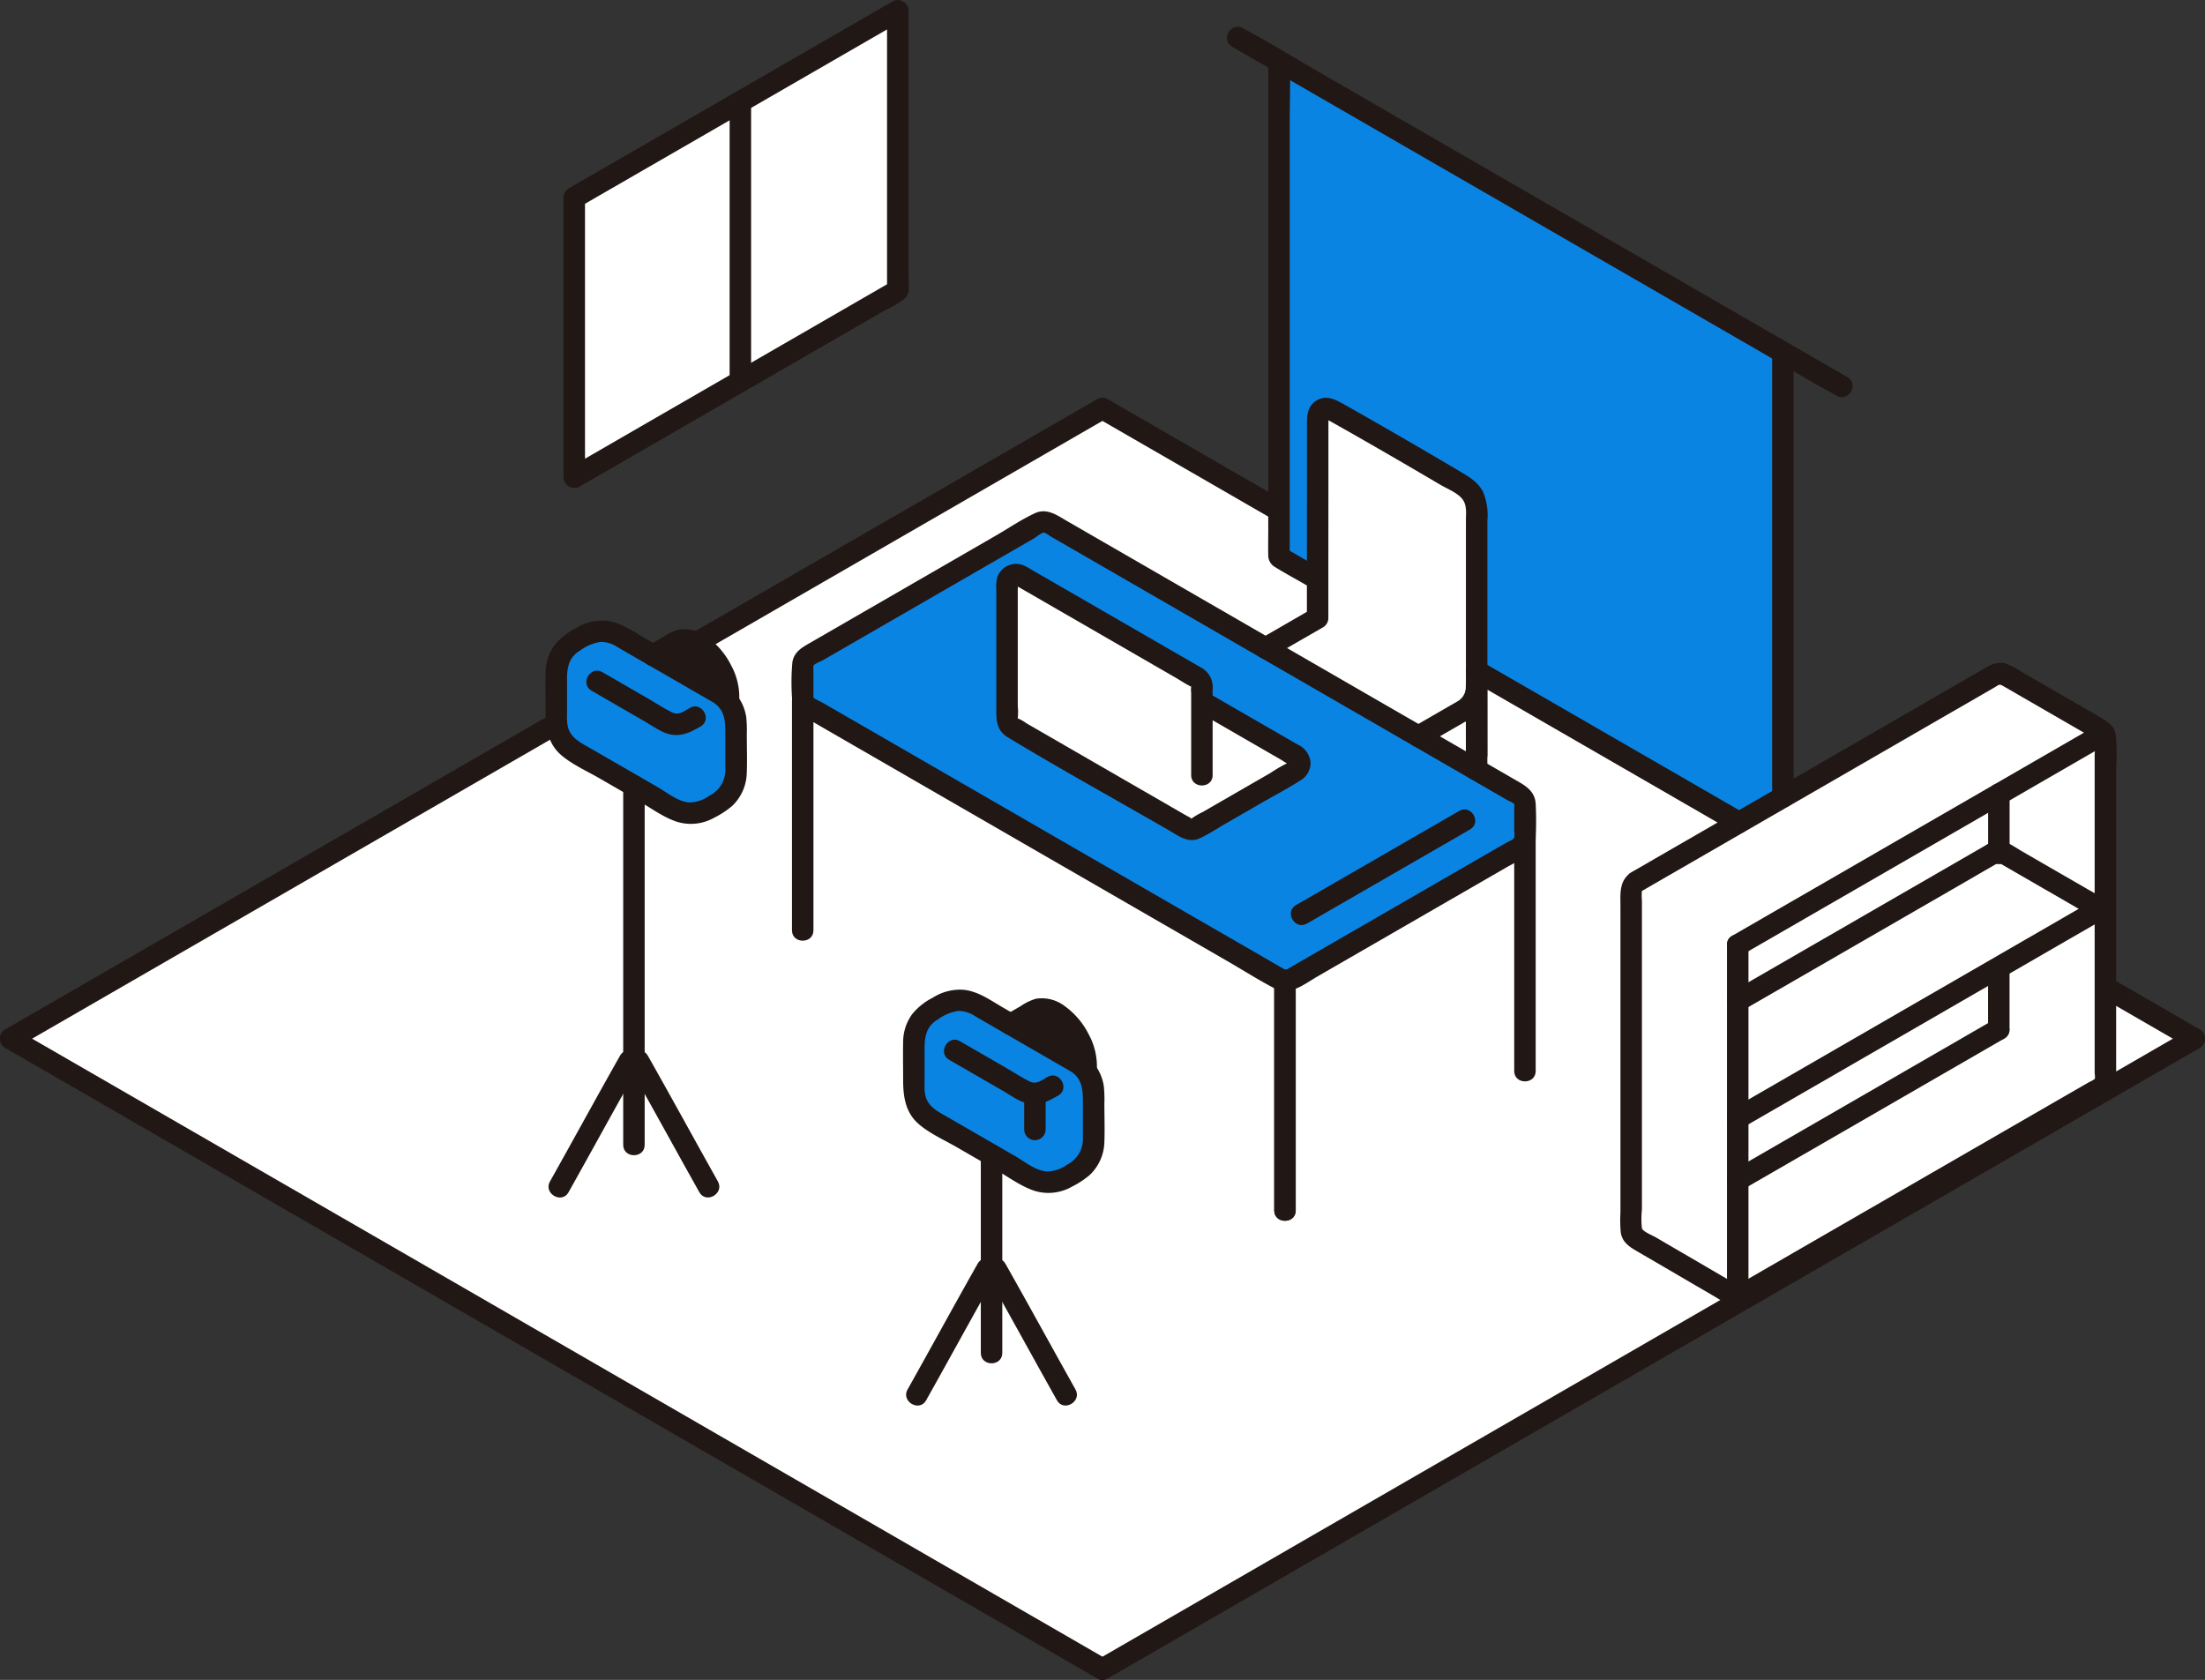 <?xml version="1.0" encoding="UTF-8"?>
<svg xmlns="http://www.w3.org/2000/svg" width="410.78" height="312.993">
  <rect width="100%" height="100%" fill="#333333" stroke="none"/>
  <defs>
    <style>.a{fill:#fff}.b{fill:#fcdc4a}.c{fill:#211715}</style>
  </defs>
  <path d="M205.38 76.112c-72.54 41.87-141.29 81.55-203.4 117.41 63.48 36.65 142.4 82.22 203.41 117.46 61.02-35.25 140.01-80.85 203.41-117.46a790991.582 790991.582 0 0 0-203.42-117.41Z" class="a"></path>
  <path d="M245.467 105.426c0-3.319 0-7.091.009-12.283v-15.36a1.7 1.7 0 0 1 2.52-1.49c6.11 3.4 18.06 10.32 24.59 14.23a5.137 5.137 0 0 1 2.5 4.085c-.011 14.662-.011 33.382-.011 33.382a5.081 5.081 0 0 1-2.55 4.42c-7.16 4.13-19.77 11.42-25.23 14.57a5.709 5.709 0 0 1-5.17 0c-3.86-2.23-16.97-9.77-22.95-13.2a2 2 0 0 1 .01-3.46c4.772-2.751 14.736-8.5 26.281-15.166l.001-9.728ZM167.258 2.011a182354.474 182354.474 0 0 1-60.275 34.8v52.114c20.027-11.562 39.852-23.011 60.274-34.8l.001-52.114ZM392.221 137.635a1.959 1.959 0 0 0-.986-1.7l-17.65-10.192a1.964 1.964 0 0 0-1.967-.007c-22.845 13.193-56.057 32.368-66.762 38.551a1.937 1.937 0 0 0-.976 1.69v63.078a1.949 1.949 0 0 0 .974 1.69c5.459 3.181 12.812 7.475 17.852 10.417a1.95 1.95 0 0 0 1.966.008c11.3-6.526 44.543-25.717 66.577-38.432a1.942 1.942 0 0 0 .977-1.693c-.003-13.587-.003-49.75-.005-63.41Zm-19.854 54.145c-13.337 7.705-33.608 19.41-48.637 28.083v-11.538c16.369-9.446 32.024-18.491 48.393-27.937l.244.42Zm.01-33.354a.073.073 0 0 1-.039-.02 45.62 45.62 0 0 0-.939.548c-13.376 7.725-32.62 18.833-47.669 27.516v-10.4c16.486-9.5 32.22-18.6 48.647-28.084Z" class="a"></path>
  <path d="M372.123 180.388c-16.369 9.446-32.024 18.491-48.393 27.937v11.538c15.029-8.673 35.3-20.378 48.637-28.083v-10.972ZM323.73 176.066v10.4c15.049-8.683 34.293-19.791 47.669-27.516.313-.186.626-.372.939-.548a.073.073 0 0 0 .039.02v-10.44c-16.427 9.485-32.161 18.579-48.647 28.084ZM187.604 105.82l36.303 20.959v29.161l-36.303-20.959V105.82zM223.907 130.731c1.038.6 13.421 7.742 19.9 11.48a31314.902 31314.902 0 0 1-19.9 11.479" class="a"></path>
  <path d="M283.093 148.086c-9.154-5.3-78.447-45.309-87.6-50.594a1.994 1.994 0 0 0-2 0L150.54 122.3a2 2 0 0 0-1 1.732v5.911a2 2 0 0 0 1 1.731c13.971 8.07 79.151 45.695 87.99 50.8a1.981 1.981 0 0 0 1.989 0l42.577-24.582a1.991 1.991 0 0 0 1-1.729v-6.339a2 2 0 0 0-1.003-1.738Zm-59.186 5.6v2.25l-36.3-20.959V105.82l36.3 20.959v3.952c1.038.6 13.421 7.742 19.9 11.48-6.477 3.736-18.862 10.882-19.9 11.479ZM133.18 128.739c-5.707-3.293-11.27-6.506-17.126-9.888a7.9 7.9 0 0 0-7.9 0l-.592.342a7.87 7.87 0 0 0-3.935 6.818v7.489a7.9 7.9 0 0 0 3.948 6.834c5.877 3.394 11.456 6.616 17.2 9.931a7.883 7.883 0 0 0 7.88 0l.521-.3a7.886 7.886 0 0 0 3.942-6.826v-7.58a7.88 7.88 0 0 0-3.938-6.82ZM199.8 197.5l-17.126-9.889a7.9 7.9 0 0 0-7.9 0l-.592.342a7.872 7.872 0 0 0-3.935 6.819v7.491a7.9 7.9 0 0 0 3.953 6.837c5.877 3.394 11.456 6.617 17.2 9.932a7.879 7.879 0 0 0 7.879 0l.521-.3a7.882 7.882 0 0 0 3.942-6.826v-7.58a7.879 7.879 0 0 0-3.942-6.826ZM323.976 153.248l8.164-4.714v-82.9l-93.872-54.2v92.324l7.2 4.155v-2.491c0-3.319 0-7.091.009-12.283V77.783a1.7 1.7 0 0 1 2.52-1.49c6.11 3.4 18.06 10.32 24.59 14.23a5.137 5.137 0 0 1 2.5 4.085c-.008 11.111-.01 24.546-.011 30.405Z" class="b" style="fill:#0a84e3"></path>
  <path d="M409.809 191.8q-8.294-4.782-16.58-9.58c-2.232-1.292-4.248 2.164-2.019 3.454q8.288 4.8 16.58 9.58c2.234 1.288 4.251-2.167 2.019-3.454ZM239.279 93.369q-16.446-9.486-32.89-18.98c-2.233-1.288-4.25 2.167-2.019 3.454q16.447 9.487 32.89 18.98c2.234 1.289 4.251-2.166 2.019-3.454Z" class="c"></path>
  <path d="M236.27 11.436v87.172c0 1.6-.037 3.206 0 4.806a2.482 2.482 0 0 0 1.234 2.22c1.761 1.1 3.6 2.082 5.4 3.121l1.555.9c2.233 1.29 4.25-2.165 2.019-3.454l-7.2-4.16.991 1.727V22.811c0-3.725.16-7.49 0-11.213v-.162c0-2.574-4-2.578-4 0ZM324.979 151.519l-16.458-9.5-26.368-15.219-6.044-3.489c-2.233-1.289-4.25 2.166-2.019 3.454l16.459 9.5 26.368 15.221 6.043 3.488c2.234 1.289 4.251-2.166 2.019-3.454ZM334.14 148.526v-82.89c0-2.574-4-2.578-4 0v82.89c0 2.574 4 2.578 4 0Z" class="c"></path>
  <path d="m229.547 8.712 11.27 6.507 26.833 15.492L300.191 49.5l28.121 16.236c4.535 2.618 9.011 5.408 13.633 7.871.067.035.131.076.2.113 2.233 1.29 4.25-2.165 2.019-3.454l-11.274-6.508-26.833-15.493-32.54-18.787L245.4 13.242c-4.534-2.618-9.011-5.408-13.633-7.871-.066-.035-.131-.075-.2-.113-2.234-1.29-4.25 2.166-2.019 3.454ZM204.37 74.389 145.1 108.6q-8.2 4.737-16.413 9.472c-2.229 1.287-.217 4.744 2.019 3.454q29.355-16.938 58.7-33.883l16.975-9.8c2.229-1.286.217-4.744-2.019-3.454ZM2.989 195.253Q42.271 172.579 81.55 149.9l23.119-13.348c2.229-1.287.217-4.744-2.019-3.454l-80.2 46.3L.97 191.8c-2.228 1.287-.216 4.745 2.019 3.454ZM206.4 312.709q18.774-10.845 37.549-21.688 20.08-11.6 40.161-23.192L325.382 244l40.887-23.608 38.827-22.419 4.713-2.721c2.229-1.287.217-4.745-2.019-3.454l-38.67 22.329-40.739 23.522-41.306 23.851-40.375 23.312q-18.888 10.908-37.777 21.819l-4.542 2.624c-2.228 1.287-.216 4.745 2.019 3.454Z" class="c"></path>
  <path d="m.97 195.249 38.776 22.387L80.375 241.1l41.18 23.78 40.439 23.353 37.837 21.853 4.549 2.628c2.234 1.29 4.25-2.166 2.019-3.454q-18.8-10.861-37.609-21.722l-40.032-23.118-41.144-23.764L46.645 217 7.717 194.524 2.989 191.8c-2.233-1.29-4.25 2.166-2.019 3.454ZM277.09 143.466q0-7.974-.01-15.95c0-2.574-4-2.578-4 0q0 7.975.01 15.95c0 2.574 4 2.578 4 0Z" class="c"></path>
  <path d="M247.466 114.813q0-11.448.01-22.9v-12.74c0-.321.018-.649 0-.969a3.914 3.914 0 0 0 0-.421c.009 0-.046.211-.1.206-.444-.046-.36.043-.053.219.356.2.717.4 1.075.6q2.238 1.258 4.467 2.534 5.275 3.013 10.522 6.078 2.457 1.434 4.908 2.879c1.273.752 3.179 1.488 4.116 2.661.916 1.146.684 2.7.684 4.065v43.606c0 2.574 4 2.578 4 0V97.027a11.453 11.453 0 0 0-.786-5.333c-.952-1.913-2.714-2.9-4.476-3.947q-2.49-1.479-4.99-2.94-5.657-3.307-11.343-6.566-2.411-1.38-4.829-2.743c-1.747-.983-3.538-2.062-5.485-.821-1.818 1.158-1.708 3.149-1.708 5.042v6.043q0 14.526-.01 29.051c0 2.574 4 2.578 4 0Z" class="c"></path>
  <path d="m244.45 113.429-9.69 5.59a2 2 0 0 0 2.019 3.454q4.844-2.8 9.69-5.59a2 2 0 1 0-2.019-3.454ZM265.249 138.923q3.744-2.16 7.484-4.323a9.2 9.2 0 0 0 3.144-2.661 7.114 7.114 0 0 0 1.2-3.953 2 2 0 1 0-4 0c0 .132-.019.269-.016.4 0 .243.088-.356 0 .018-.06.256-.123.5-.2.756-.112.358.11-.18-.007.024-.064.111-.115.231-.18.343-.052.09-.109.175-.163.264-.254.421.267-.276-.061.092a6.324 6.324 0 0 1-.494.5c-.157.138-.25.178-.03.033-.112.074-.221.149-.336.219-.49.3-.992.575-1.487.862q-3.435 1.987-6.873 3.969a2 2 0 0 0 2.019 3.454ZM237.386 182.735v42.786c0 2.574 4 2.578 4 0v-42.786c0-2.573-4-2.578-4 0Z" class="c"></path>
  <path d="M237.386 182.735v42.786c0 2.574 4 2.578 4 0v-42.786c0-2.573-4-2.578-4 0ZM147.54 130.548v42.785c0 2.574 4 2.578 4 0v-42.785c0-2.574-4-2.578-4 0ZM282.09 156.156v43.393c0 2.573 4 2.578 4 0v-43.393c0-2.574-4-2.578-4 0ZM243.467 172.082q11.373-6.541 22.73-13.113l7.666-4.426c2.229-1.287.217-4.745-2.019-3.454q-13.546 7.822-27.1 15.637-1.65.952-3.3 1.9c-2.23 1.283-.218 4.741 2.019 3.453Z" class="c"></path>
  <path d="M151.54 129.941v-5.165a2.754 2.754 0 0 1 0-.744c.276-.427 1.405-.813 1.83-1.059l11.719-6.767 27.546-15.9c.415-.239 1.373-1.069 1.87-1.08a5.527 5.527 0 0 1 1.127.662l1.757 1.014 11.37 6.565L242.8 127.12q15.69 9.06 31.378 18.124l4.888 2.825 1.825 1.055c.272.158 1.055.446 1.2.7a2.824 2.824 0 0 1 0 .768v4.135a4.447 4.447 0 0 1 0 1.382c-.159.332-1.185.732-1.555.946l-2.834 1.636-34.368 19.843-2.777 1.6c-.677.39-.86.7-1.505.326l-3.723-2.149-12.629-7.288-36.013-20.79q-15.582-9-31.164-17.992l-2.246-1.3c-.23-.132-1.72-.813-1.737-1a2.052 2.052 0 0 0-2-2 2.016 2.016 0 0 0-2 2c.178 2.018 1.3 3.059 2.936 4l2.345 1.355 5.945 3.433L175 148.1l38.121 22.006 15.511 8.954c2.952 1.7 5.862 3.568 8.89 5.132 2.767 1.428 5.492-.859 7.834-2.211l8.125-4.691 19.263-11.121 7.831-4.521c2.283-1.318 5.382-2.458 5.519-5.5a66.882 66.882 0 0 0 0-6.333c-.135-2.645-2.249-3.61-4.224-4.751q-13.731-7.941-27.469-15.87-18.258-10.545-36.516-21.087l-14.23-8.217-4.813-2.779c-1.865-1.076-3.79-2.527-6.03-1.494-2.513 1.157-4.884 2.784-7.277 4.166l-15.386 8.884-14.925 8.617-4.471 2.582c-1.462.844-2.842 1.66-3.142 3.545a42.569 42.569 0 0 0-.067 6.528c-.004 2.576 3.996 2.58 3.996.002ZM166.249.284Q142.77 13.844 119.287 27.4l-13.314 7.684a2.011 2.011 0 0 0-.99 1.727v52.114a2.019 2.019 0 0 0 3.009 1.727l30.408-17.56 15.072-8.7 7.695-4.443 3.65-2.108a18.613 18.613 0 0 0 3.851-2.3c.975-.975.585-3.212.585-4.5V2.011c0-2.574-4-2.578-4 0v52.111l.991-1.727-46.968 27.12-13.303 7.685 3.01 1.727V36.813l-.991 1.727q23.388-13.5 46.77-27l13.506-7.8c2.232-1.289.216-4.747-2.019-3.456Z" class="c"></path>
  <path d="M135.926 18.961v52.1c0 2.574 4 2.578 4 0v-52.1c0-2.574-4-2.578-4 0ZM116.1 146.406v66.9c0 2.574 4 2.578 4 0v-66.9c0-2.574-4-2.578-4 0Z" class="c"></path>
  <path d="M117.237 198.717c4.405 7.774 8.671 15.626 13.046 23.418 1.26 2.244 4.716.23 3.453-2.019-4.374-7.792-8.64-15.644-13.045-23.418-1.269-2.24-4.726-.226-3.454 2.019Z" class="c"></path>
  <path d="M115.507 196.7c-4.4 7.774-8.67 15.626-13.045 23.418-1.262 2.247 2.192 4.266 3.454 2.019 4.375-7.792 8.64-15.644 13.045-23.418 1.271-2.243-2.184-4.261-3.454-2.019ZM137.7 130.751a12.43 12.43 0 0 0-1.516-6.827 14.456 14.456 0 0 0-4.44-5.223 7.01 7.01 0 0 0-5.4-1.375 10.009 10.009 0 0 0-2.818 1.369l-2.884 1.666a2 2 0 1 0 2.019 3.454c1.441-.832 2.866-1.7 4.326-2.5.046-.024.092-.048.137-.074.062-.038.256-.085.007-.007-.334.1.018.014.014.011.019.016.531-.019 0-.031.161 0 .327-.013.489-.012.487 0-.218-.086.123.011.149.042.3.07.448.116s.307.1.456.163c-.364-.15.093.063.213.128a7.837 7.837 0 0 1 1 .646c-.237-.181.137.123.2.179.179.157.351.32.519.488a9.381 9.381 0 0 1 1.581 2.022 9.014 9.014 0 0 1 1.521 5.8 2.012 2.012 0 0 0 2 2 2.047 2.047 0 0 0 2-2Z" class="c"></path>
  <path d="M133.81 129.1a6.594 6.594 0 0 1 1.893 1.648 10.864 10.864 0 0 0-1.614-6.5c-2.233-3.868-5.853-5.958-8.086-4.669l-4.344 2.509Z" class="c"></path>
  <path d="m134.82 127.376-14.555-8.4c-2.325-1.343-4.614-3.038-7.351-3.322a9.4 9.4 0 0 0-5.749 1.461 11.828 11.828 0 0 0-3.872 3.105 8.843 8.843 0 0 0-1.662 5.175c-.044 2.346 0 4.7 0 7.042 0 3.135.419 6.148 3 8.319 2.058 1.735 4.728 2.917 7.052 4.259l7.293 4.211c2.306 1.332 4.674 3.108 7.225 3.913a8.822 8.822 0 0 0 6.872-.795 16.24 16.24 0 0 0 3.341-2.2 8.749 8.749 0 0 0 2.706-6.09c.09-2.416.006-4.85.006-7.268a22.221 22.221 0 0 0-.113-3.223 8.754 8.754 0 0 0-4.188-6.187c-2.2-1.352-4.21 2.106-2.019 3.454 2.166 1.333 2.32 3.391 2.32 5.653v6.668a5.369 5.369 0 0 1-3.008 5.122 6.291 6.291 0 0 1-3.8 1.229c-2.081-.186-4.106-1.873-5.87-2.892l-12.554-7.249c-1.709-.987-3.495-1.8-4.078-3.851a8.018 8.018 0 0 1-.183-2.25v-6.673c0-2.213.337-4.133 2.434-5.375a8.58 8.58 0 0 1 3.833-1.612 5.611 5.611 0 0 1 3.158.986l3.606 2.083 14.134 8.16c2.237 1.291 4.253-2.165 2.022-3.453Z" class="c"></path>
  <path d="M110.2 128.693q5 2.886 9.992 5.77c1.5.867 3.093 2.094 4.828 2.4 2.11.375 3.731-.49 5.495-1.509 2.229-1.288.217-4.745-2.018-3.454-1.094.632-2.041 1.444-3.306.829-1.431-.694-2.79-1.611-4.169-2.407l-8.8-5.084c-2.233-1.29-4.25 2.166-2.019 3.454ZM182.72 215.176v36.9c0 2.574 4 2.578 4 0v-36.9c0-2.574-4-2.578-4 0Z" class="c"></path>
  <path d="M183.857 237.48c4.4 7.775 8.67 15.627 13.045 23.418 1.26 2.245 4.717.231 3.454-2.019-4.375-7.791-8.641-15.643-13.045-23.418-1.269-2.239-4.726-.226-3.454 2.019Z" class="c"></path>
  <path d="M182.127 235.461c-4.405 7.775-8.671 15.627-13.046 23.418-1.261 2.247 2.193 4.266 3.454 2.019 4.375-7.791 8.641-15.643 13.045-23.418 1.271-2.243-2.183-4.261-3.453-2.019ZM204.323 199.514a12.436 12.436 0 0 0-1.517-6.826 14.448 14.448 0 0 0-4.439-5.224 7.016 7.016 0 0 0-5.4-1.375 10.012 10.012 0 0 0-2.818 1.37l-2.884 1.665a2 2 0 1 0 2.019 3.454c1.441-.832 2.866-1.7 4.327-2.5.045-.025.092-.048.136-.075.062-.038.256-.085.007-.007-.334.1.018.014.014.011.019.016.531-.018 0-.03.162 0 .327-.013.49-.013.487 0-.219-.085.122.011.149.042.3.071.449.116s.306.1.455.163c-.364-.15.093.063.213.128a7.886 7.886 0 0 1 1 .646c-.238-.181.136.123.2.18.178.156.351.32.518.487a9.441 9.441 0 0 1 1.582 2.022 9.029 9.029 0 0 1 1.521 5.8 2.012 2.012 0 0 0 2 2 2.047 2.047 0 0 0 2-2Z" class="c"></path>
  <path d="m201.439 196.14-14.555-8.4c-2.324-1.342-4.614-3.038-7.351-3.322a9.4 9.4 0 0 0-5.748 1.462 11.819 11.819 0 0 0-3.873 3.1 8.86 8.86 0 0 0-1.662 5.176c-.044 2.345 0 4.7 0 7.041 0 3.136.42 6.148 3 8.32 2.057 1.735 4.728 2.917 7.052 4.259l7.292 4.211c2.306 1.331 4.674 3.107 7.225 3.913a8.826 8.826 0 0 0 6.872-.8 16.2 16.2 0 0 0 3.341-2.2 8.75 8.75 0 0 0 2.707-6.09c.089-2.416 0-4.85 0-7.267a22.094 22.094 0 0 0-.113-3.224 8.752 8.752 0 0 0-4.188-6.186c-2.2-1.353-4.21 2.106-2.019 3.454 2.166 1.332 2.32 3.39 2.32 5.653v6.667a5.369 5.369 0 0 1-3.008 5.122 6.291 6.291 0 0 1-3.8 1.23c-2.082-.187-4.107-1.874-5.871-2.892l-12.554-7.25c-1.708-.987-3.5-1.8-4.078-3.85a8.021 8.021 0 0 1-.183-2.25v-6.673c0-2.213.338-4.134 2.434-5.375a8.561 8.561 0 0 1 3.839-1.611 5.608 5.608 0 0 1 3.158.986l3.6 2.082 14.134 8.161c2.244 1.296 4.26-2.159 2.029-3.447Z" class="c"></path>
  <path d="M200.43 197.867a6.617 6.617 0 0 1 1.893 1.647 10.875 10.875 0 0 0-1.615-6.5c-2.233-3.867-5.853-5.957-8.085-4.668l-4.345 2.508ZM176.821 197.457l9.992 5.77c1.5.866 3.094 2.093 4.828 2.4 2.11.374 3.731-.491 5.5-1.51 2.228-1.287.216-4.745-2.019-3.454-1.094.632-2.04 1.444-3.305.83-1.431-.695-2.791-1.611-4.17-2.407l-8.8-5.084c-2.233-1.29-4.25 2.165-2.019 3.454ZM305.865 166.016l24.2-13.976 33.535-19.361 7.983-4.61c.847-.489.83-.692 1.637-.226l2.767 1.6 5.466 3.156 5.217 3.013 2.509 1.448c.668.386.947.36 1.043.959a17.4 17.4 0 0 1 0 2.643v59.105c0 .286.14 1.04 0 1.281a8.086 8.086 0 0 1-1.141.633l-1.917 1.106q-16.471 9.5-32.941 19.013l-27.539 15.9-2.181 1.26a5 5 0 0 1-.818.483c-.376-.006-1.4-.834-1.8-1.072l-8.94-5.219-4.443-2.592c-.705-.411-2.469-1.1-2.621-1.732a16.014 16.014 0 0 1 0-3.419V167.818a12.3 12.3 0 0 1-.015-1.8c2.094-1.466.1-4.935-2.019-3.454-2.273 1.591-1.966 3.984-1.966 6.425V225.907a24.578 24.578 0 0 0 .065 3.761c.316 2 1.934 2.828 3.522 3.754l4.552 2.655 9.363 5.466c1.473.86 2.979 2.053 4.774 1.848a8.5 8.5 0 0 0 3.113-1.407l5.281-3.05 14.067-8.121 34.647-20 8.22-4.744c1.327-.765 3.121-1.463 4.015-2.756a6 6 0 0 0 .726-3.648V143.183a40.177 40.177 0 0 0-.067-6.159c-.35-2.191-2.276-3.025-4-4.023l-5.426-3.133-5.662-3.27-2.543-1.469a12.578 12.578 0 0 0-2.982-1.525c-1.836-.473-3.375.665-4.881 1.535l-4.193 2.421-8.642 4.991-17.876 10.321-29.684 17.135-4.424 2.555c-2.228 1.287-.216 4.745 2.019 3.454Z" class="c"></path>
  <path d="M370.377 147.982V159a2 2 0 0 0 4 0v-11.018a2 2 0 0 0-4 0ZM371.358 190.053l-38.094 22q-5.271 3.044-10.544 6.085c-2.229 1.287-.217 4.745 2.019 3.454q19.485-11.244 38.965-22.5l9.673-5.587c2.228-1.288.216-4.745-2.019-3.454Z" class="c"></path>
  <path d="M370.367 180.808v10.972a2 2 0 1 0 4 0v-10.972a2 2 0 1 0-4 0ZM321.728 176.045v65.723c0 2.573 4 2.578 4 0v-65.723c0-2.574-4-2.578-4 0Z" class="c"></path>
  <path d="M391.021 134.9q-26.678 15.411-53.359 30.817l-14.955 8.632c-2.229 1.286-.217 4.744 2.019 3.453q26.43-15.252 52.854-30.518l15.46-8.93c2.229-1.288.217-4.745-2.019-3.454ZM324.739 188.2q19.392-11.189 38.78-22.383c3.277-1.892 6.544-3.8 9.829-5.681h-2.019q9.458 5.465 18.921 10.923V167.6q-26.393 15.247-52.791 30.488L322.72 206.6c-2.229 1.286-.217 4.744 2.019 3.454q26.135-15.086 52.261-30.179l15.267-8.819a2.019 2.019 0 0 0 0-3.454q-7.654-4.4-15.29-8.824c-1.2-.694-2.386-1.493-3.631-2.1-1.38-.671-2.551.313-3.713.984l-5.761 3.326q-13.224 7.637-26.45 15.269l-14.7 8.485c-2.229 1.286-.217 4.744 2.019 3.454ZM190.8 205.015v5.417a2 2 0 1 0 4 0v-5.417a2 2 0 0 0-4 0ZM225.907 144.412v-16.028a4.126 4.126 0 0 0-1.821-3.811c-.325-.209-.673-.389-1.007-.581l-5.99-3.458-18.262-10.544-6.421-3.707c-.421-.244-.837-.506-1.267-.732a3.714 3.714 0 0 0-5.356 2.007 7.029 7.029 0 0 0-.179 2.2v22.724c0 2 .2 3.714 2.127 4.883 9.893 5.988 20.051 11.576 30.066 17.359 1.746 1.008 3.558 2.441 5.672 1.484 1.647-.746 3.2-1.8 4.766-2.7l6.86-3.957c2.359-1.361 4.805-2.631 7.1-4.1a3.824 3.824 0 0 0 1.959-3.238 4.02 4.02 0 0 0-2.418-3.5l-13.552-7.82-3.268-1.884c-2.235-1.286-4.252 2.169-2.019 3.454q4.519 2.6 9.032 5.209l6.86 3.959a10.122 10.122 0 0 0 1.529.883c-.064.047-.165-.27-.164-.3 0-.324.442-.36-.12-.134a28.7 28.7 0 0 0-3.354 1.935l-12.622 7.28a13.655 13.655 0 0 0-1.931 1.113c-.432.362-.327-.074.007.2-.025-.021-.06-.031-.087-.05-.4-.279-.858-.5-1.278-.738l-29.563-17.068a7.87 7.87 0 0 0-1.543-.891 1.121 1.121 0 0 1-.221-.128c.322.184.067.429.162.043a10.223 10.223 0 0 0 0-2.212v-21.807a3.894 3.894 0 0 0 0-.822c-.093-.4.178-.126-.164.043-.318.157-.373-.146-.249.068.06.1.394.228.494.285l5 2.885 17.125 9.888 7.078 4.086c1.046.6 2.084 1.321 3.179 1.835-.312-.147-.049-.431-.157-.062a4.682 4.682 0 0 0 0 1.171v15.278c0 2.573 4 2.578 4 0Z" class="c"></path>
</svg>
